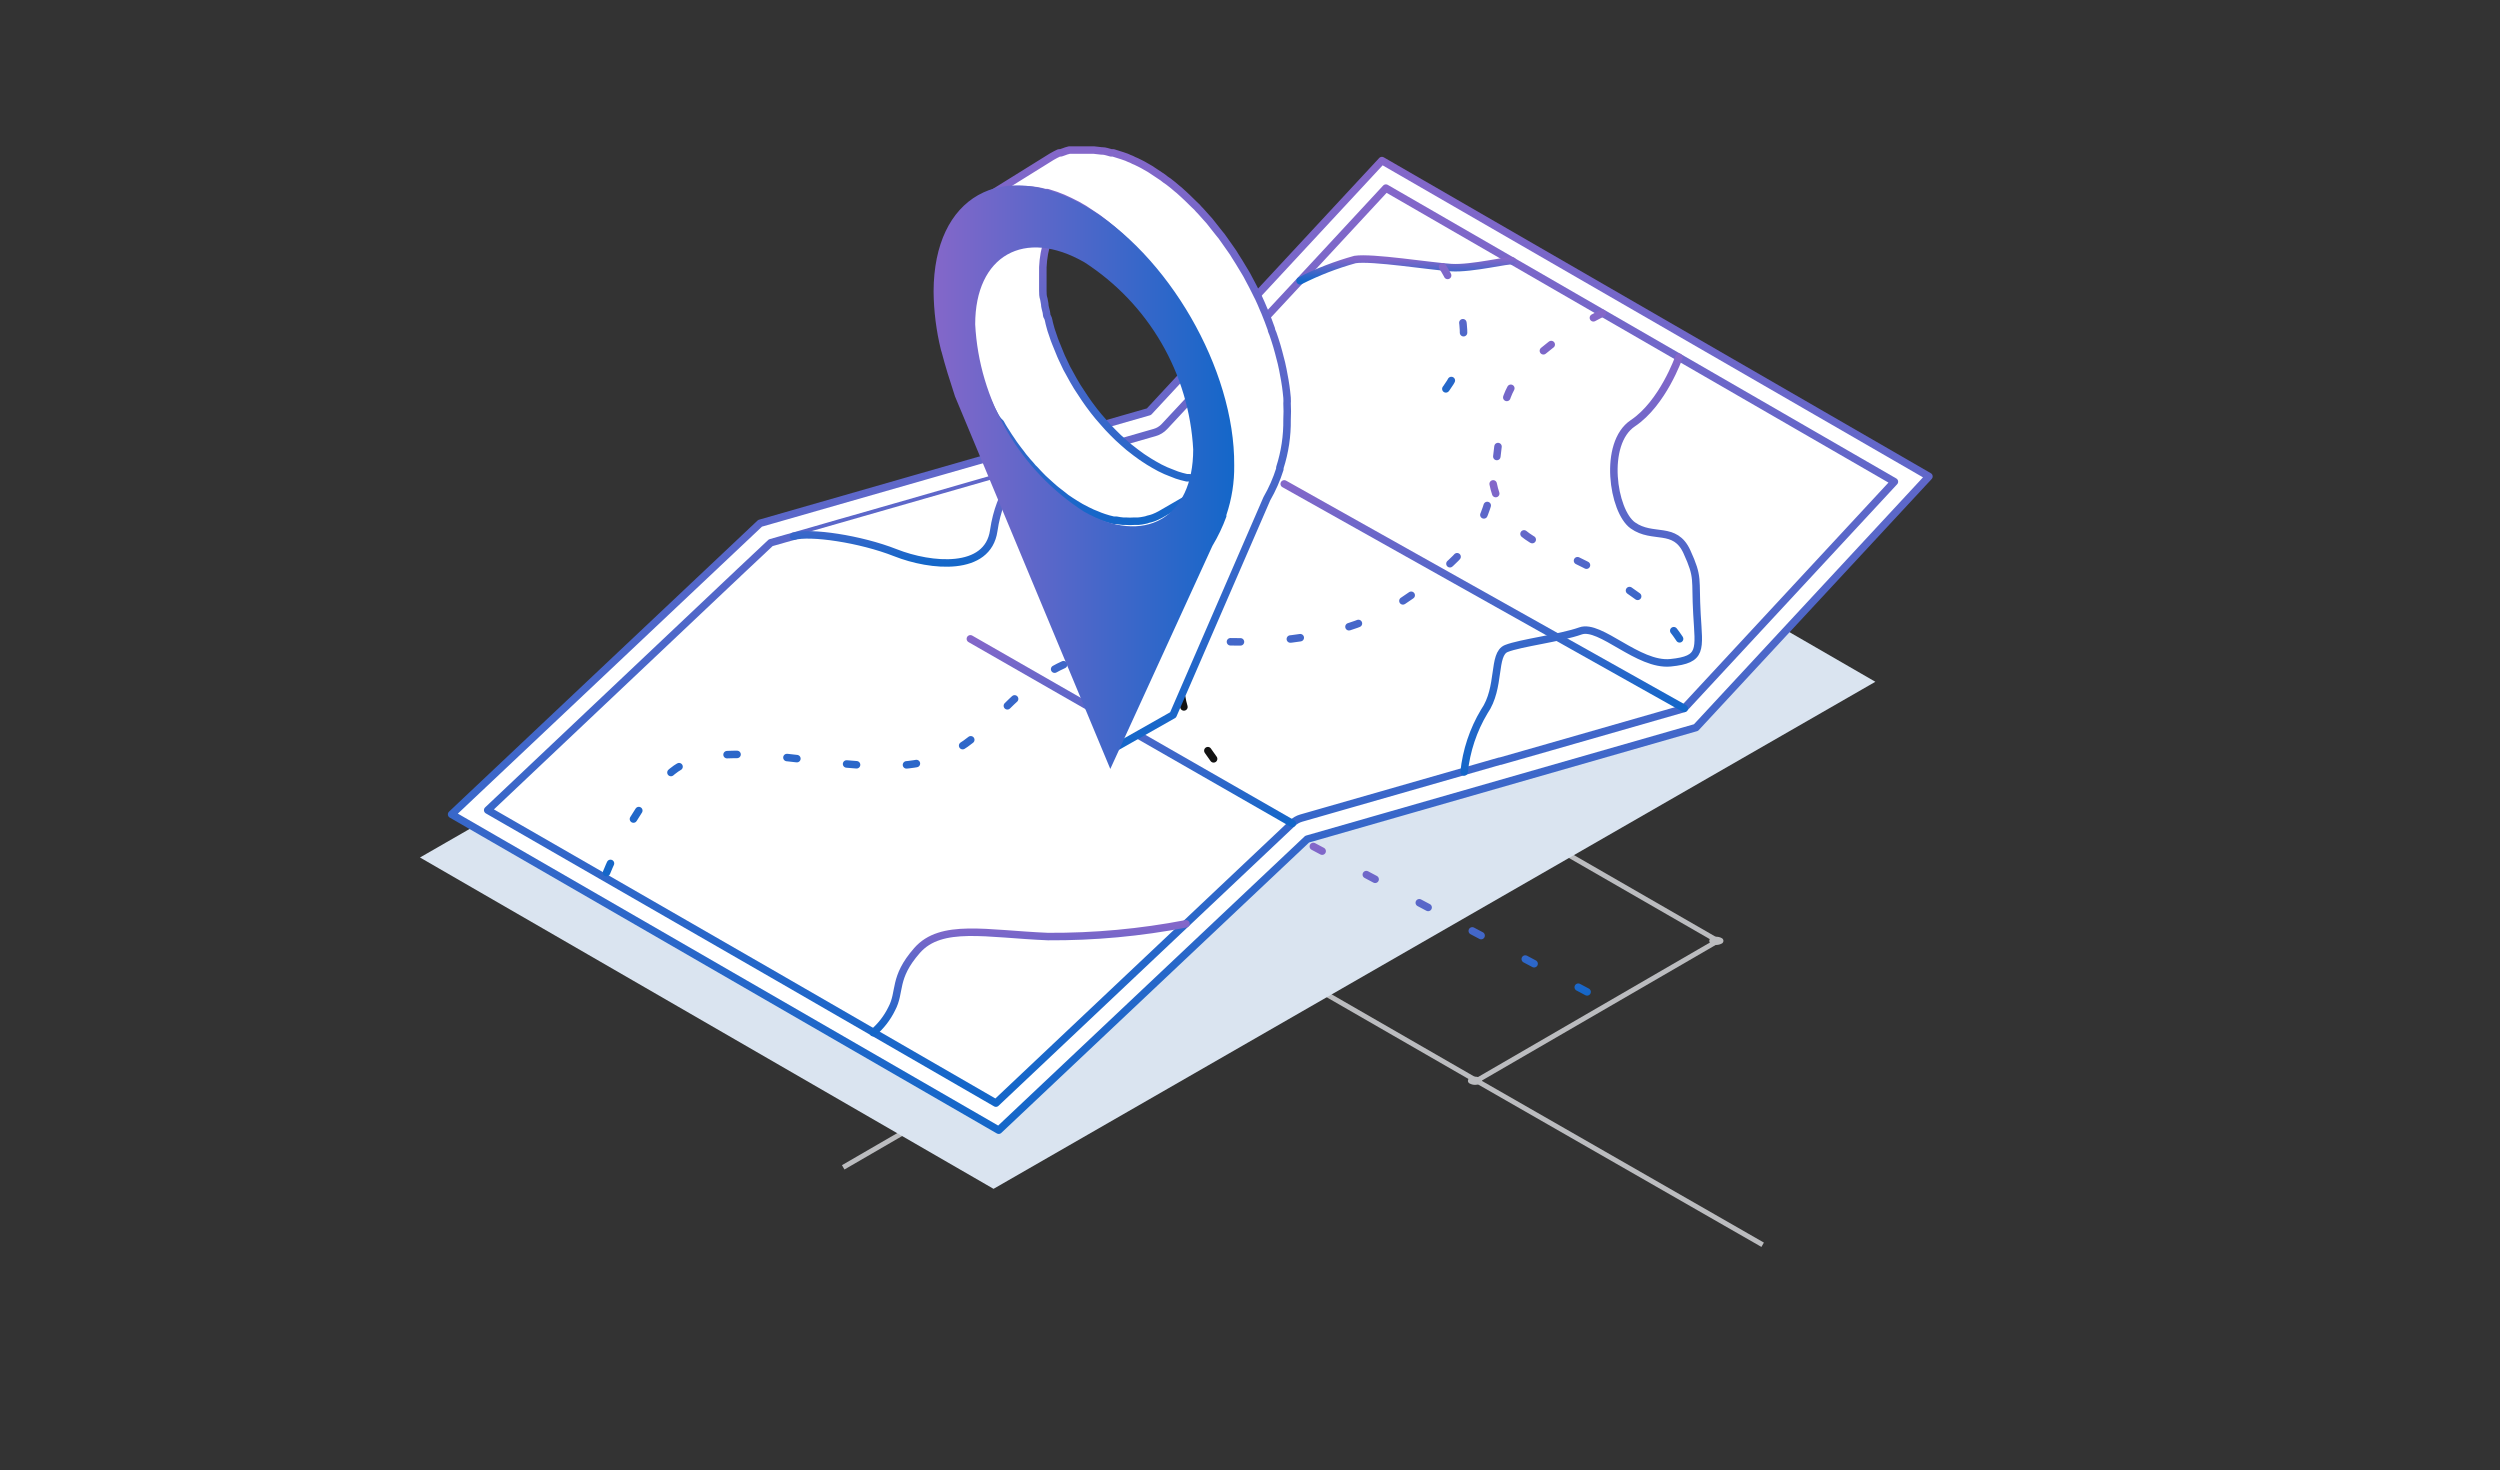 <svg width="250" height="147" viewBox="0 0 250 147" fill="none" xmlns="http://www.w3.org/2000/svg">
<rect x="0" y="0" width="250" height="147" fill="#333333" stroke="none"/>
<path d="M99.255 108.073L84.32 116.734" stroke="#BBBCBF" stroke-width="0.5" stroke-miterlimit="10"/>
<path d="M147.659 108.073L176.267 124.476" stroke="#BBBCBF" stroke-width="0.5" stroke-miterlimit="10"/>
<path d="M171.625 66.181L147.342 52.193L123.218 66.181L147.501 80.169L171.625 66.181Z" stroke="#BBBCBF" stroke-width="0.5" stroke-miterlimit="10"/>
<path d="M171.78 94.086L147.501 80.098L123.377 94.086L147.659 108.074L171.78 94.086Z" stroke="#BBBCBF" stroke-width="0.5" stroke-miterlimit="10"/>
<path d="M123.377 94.086L99.097 80.098L74.973 94.086L99.255 108.074L123.377 94.086Z" stroke="#BBBCBF" stroke-width="0.5" stroke-miterlimit="10"/>
<path d="M123.219 66.111L98.939 52.12L74.815 66.111L99.097 80.098L123.219 66.111Z" stroke="#BBBCBF" stroke-width="0.5" stroke-miterlimit="10"/>
<path d="M75.316 65.82C75.16 65.742 74.989 65.701 74.815 65.701C74.641 65.701 74.469 65.742 74.314 65.82C74.253 65.841 74.2 65.879 74.163 65.931C74.125 65.983 74.105 66.046 74.105 66.11C74.105 66.174 74.125 66.236 74.163 66.288C74.2 66.34 74.253 66.379 74.314 66.399C74.469 66.478 74.64 66.519 74.814 66.519C74.987 66.519 75.158 66.478 75.313 66.399C75.374 66.379 75.427 66.34 75.464 66.288C75.502 66.236 75.522 66.174 75.522 66.11C75.522 66.046 75.502 65.983 75.464 65.931C75.427 65.879 75.374 65.841 75.313 65.82" fill="#BBBCBF"/>
<path d="M75.316 93.793C75.16 93.715 74.989 93.674 74.815 93.674C74.641 93.674 74.469 93.715 74.314 93.793C74.253 93.814 74.2 93.853 74.163 93.904C74.125 93.956 74.105 94.019 74.105 94.083C74.105 94.147 74.125 94.209 74.163 94.261C74.2 94.313 74.253 94.352 74.314 94.372C74.468 94.451 74.64 94.493 74.814 94.493C74.987 94.493 75.159 94.451 75.313 94.372C75.373 94.351 75.425 94.312 75.462 94.261C75.498 94.209 75.518 94.147 75.518 94.084C75.518 94.021 75.498 93.959 75.462 93.907C75.425 93.856 75.373 93.817 75.313 93.796" fill="#BBBCBF"/>
<path d="M147.999 107.787C147.845 107.708 147.674 107.667 147.5 107.667C147.326 107.667 147.155 107.708 147 107.787C146.939 107.807 146.887 107.846 146.849 107.898C146.812 107.95 146.792 108.012 146.792 108.076C146.792 108.14 146.812 108.203 146.849 108.255C146.887 108.307 146.939 108.345 147 108.366C147.155 108.445 147.327 108.486 147.501 108.486C147.675 108.486 147.847 108.445 148.002 108.366C148.062 108.345 148.114 108.306 148.151 108.254C148.187 108.203 148.207 108.141 148.207 108.078C148.207 108.014 148.187 107.953 148.151 107.901C148.114 107.849 148.062 107.81 148.002 107.79" fill="#BBBCBF"/>
<path d="M99.674 107.787C99.519 107.708 99.348 107.667 99.175 107.667C99.001 107.667 98.83 107.708 98.675 107.787C98.614 107.807 98.561 107.846 98.524 107.898C98.487 107.95 98.466 108.012 98.466 108.076C98.466 108.14 98.487 108.203 98.524 108.255C98.561 108.307 98.614 108.345 98.675 108.366C98.83 108.445 99.001 108.486 99.175 108.486C99.348 108.486 99.52 108.445 99.674 108.366C99.734 108.345 99.786 108.306 99.823 108.254C99.859 108.203 99.879 108.141 99.879 108.078C99.879 108.014 99.859 107.953 99.823 107.901C99.786 107.849 99.734 107.81 99.674 107.79" fill="#BBBCBF"/>
<path d="M172.139 93.793C171.984 93.715 171.812 93.674 171.638 93.674C171.464 93.674 171.292 93.715 171.137 93.793C171.076 93.814 171.023 93.853 170.986 93.904C170.948 93.956 170.928 94.019 170.928 94.083C170.928 94.147 170.948 94.209 170.986 94.261C171.023 94.313 171.076 94.352 171.137 94.372C171.292 94.451 171.464 94.493 171.638 94.493C171.812 94.493 171.984 94.451 172.139 94.372C172.199 94.351 172.251 94.312 172.287 94.261C172.324 94.209 172.344 94.147 172.344 94.084C172.344 94.021 172.324 93.959 172.287 93.907C172.251 93.856 172.199 93.817 172.139 93.796" fill="#BBBCBF"/>
<path d="M99.289 51.833C99.135 51.754 98.963 51.712 98.79 51.712C98.616 51.712 98.445 51.754 98.29 51.833C98.026 51.991 98.026 52.251 98.29 52.412C98.445 52.49 98.616 52.531 98.79 52.531C98.963 52.531 99.135 52.49 99.289 52.412C99.35 52.391 99.403 52.353 99.44 52.301C99.478 52.249 99.498 52.186 99.498 52.122C99.498 52.058 99.478 51.996 99.44 51.944C99.403 51.892 99.35 51.853 99.289 51.833Z" fill="#BBBCBF"/>
<path d="M41.999 85.749L99.353 118.884L187.536 68.178L130.183 35.042L41.999 85.749Z" fill="#DAE4F0"/>
<path d="M192.893 47.644L169.6 72.757L130.718 83.915L99.872 113.02L45.161 81.435L76.007 52.33L114.89 41.172L138.192 16.059L192.893 47.644Z" fill="white" stroke="url(#paint0_linear_680_9917)" stroke-width="0.75" stroke-linecap="round" stroke-linejoin="round"/>
<path d="M48.769 81.013L77.786 97.719L99.592 110.311L129.234 82.323C129.482 82.084 129.783 81.909 130.113 81.813L149.361 76.291L149.976 76.115H150.038L154.989 74.699L168.407 70.848L189.44 48.17L138.59 18.811L131.907 26.021L121.355 37.364L119.087 39.817L117.407 41.62L116.449 42.648C116.179 42.938 115.835 43.148 115.455 43.255L114.989 43.387L108.051 45.383L107.884 45.427L106.513 45.823L99.047 47.968L98.115 48.232L90.729 50.36L85.207 51.943L83.994 52.286L81.294 53.068L80.591 53.27L77.073 54.273L74.576 56.621L73.873 57.28L73.75 57.403L72.87 58.23L48.769 81.013Z" fill="white" stroke="url(#paint1_linear_680_9917)" stroke-width="0.75" stroke-linecap="round" stroke-linejoin="round"/>
<path d="M167.892 35.72C167.892 35.72 166.292 40.319 163.284 42.324C160.277 44.329 161.28 51.117 163.284 52.541C165.289 53.966 167.488 52.541 168.692 55.179C169.897 57.817 169.492 57.817 169.695 61.396C169.897 64.975 170.292 65.951 167.057 66.276C163.821 66.602 160.022 62.381 158.044 63.093C156.065 63.805 152.029 64.289 150.631 64.852C149.233 65.414 150.095 68.747 148.424 71.156C147.322 72.999 146.635 75.061 146.411 77.197" fill="white"/>
<path d="M167.892 35.72C167.892 35.72 166.292 40.319 163.284 42.324C160.277 44.329 161.28 51.117 163.284 52.541C165.289 53.966 167.488 52.541 168.692 55.179C169.897 57.817 169.492 57.817 169.695 61.396C169.897 64.975 170.292 65.951 167.057 66.276C163.821 66.602 160.022 62.381 158.044 63.093C156.065 63.805 152.029 64.289 150.631 64.852C149.233 65.414 150.095 68.747 148.424 71.156C147.322 72.999 146.635 75.061 146.411 77.197" stroke="url(#paint2_linear_680_9917)" stroke-width="0.75" stroke-linecap="round" stroke-linejoin="round"/>
<path d="M151.232 26.091C150.95 25.933 147.196 26.892 145.12 26.76C143.045 26.628 137.207 25.687 135.501 25.951C133.603 26.477 131.762 27.189 130.005 28.079" fill="white"/>
<path d="M151.232 26.091C150.95 25.933 147.196 26.892 145.12 26.76C143.045 26.628 137.207 25.687 135.501 25.951C133.603 26.477 131.762 27.189 130.005 28.079" stroke="url(#paint3_linear_680_9917)" stroke-width="0.75" stroke-linecap="round" stroke-linejoin="round"/>
<path d="M102.1 47.098C102.1 47.098 99.972 48.927 99.374 53.069C98.776 57.21 93.096 56.674 89.552 55.276C86.009 53.878 81.014 53.157 79.344 53.632" fill="white"/>
<path d="M102.1 47.098C102.1 47.098 99.972 48.927 99.374 53.069C98.776 57.21 93.096 56.674 89.552 55.276C86.009 53.878 81.014 53.157 79.344 53.632" stroke="url(#paint4_linear_680_9917)" stroke-width="0.75" stroke-linecap="round" stroke-linejoin="round"/>
<path d="M129.228 82.341L97.037 63.884" stroke="url(#paint5_linear_680_9917)" stroke-width="0.75" stroke-linecap="round" stroke-linejoin="round"/>
<path d="M168.423 70.838L128.423 48.39" stroke="url(#paint6_linear_680_9917)" stroke-width="0.75" stroke-linecap="round" stroke-linejoin="round"/>
<path d="M118.598 92.381C114.049 93.257 109.425 93.684 104.793 93.656C98.638 93.401 94.109 92.302 91.7 95.054C89.291 97.806 90.1 99.143 89.168 100.884C88.722 101.796 88.094 102.607 87.321 103.267" fill="white"/>
<path d="M118.598 92.381C114.049 93.257 109.425 93.684 104.793 93.656C98.638 93.401 94.109 92.302 91.7 95.054C89.291 97.806 90.1 99.143 89.168 100.884C88.722 101.796 88.094 102.607 87.321 103.267" stroke="url(#paint7_linear_680_9917)" stroke-width="0.75" stroke-linecap="round" stroke-linejoin="round"/>
<path d="M160.23 31.325C160.23 31.325 151.929 35.203 150.557 40.118C149.186 45.033 150.425 51.382 145.079 56.297C139.733 61.213 135.609 63.086 129.19 63.886C122.771 64.686 119.307 63.517 113.099 64.572C106.891 65.627 104.209 67.113 100.472 70.841C96.735 74.569 94.519 76.847 87.283 76.574C80.046 76.302 71.227 73.848 67.217 77.146C63.207 80.443 60.446 87.776 60.446 87.776" stroke="url(#paint8_linear_680_9917)" stroke-width="0.75" stroke-linecap="round" stroke-linejoin="round" stroke-dasharray="1 5"/>
<path d="M149.316 48.39C149.598 49.791 150.229 51.098 151.152 52.189C152.074 53.281 153.257 54.121 154.592 54.633C159.296 56.638 166.902 60.348 168.942 65.809" stroke="url(#paint9_linear_680_9917)" stroke-width="0.75" stroke-linecap="round" stroke-linejoin="round" stroke-dasharray="1 5"/>
<path d="M119.71 64.104C118.788 65.218 118.229 66.588 118.108 68.029C117.987 69.471 118.31 70.915 119.033 72.167C120.501 74.912 122.355 77.431 124.538 79.65" stroke="#121212" stroke-width="0.75" stroke-linecap="round" stroke-linejoin="round" stroke-dasharray="1 5"/>
<path d="M144.256 26.681C144.256 26.681 149.708 34.595 143.069 40.548" stroke="url(#paint10_linear_680_9917)" stroke-width="0.75" stroke-linecap="round" stroke-linejoin="round" stroke-dasharray="1 5"/>
<path d="M99.422 41.44L99.248 41.112L99.161 40.956C99.016 40.671 98.9 40.4 98.769 40.115L98.638 39.845C98.45 39.418 98.276 39.005 98.116 38.577L97.986 38.221C97.884 37.908 97.768 37.595 97.681 37.296C97.594 36.996 97.579 36.968 97.536 36.811C97.492 36.655 97.376 36.27 97.318 36C97.26 35.729 97.231 35.658 97.202 35.501C97.173 35.344 97.086 34.96 97.028 34.689C96.97 34.419 97.028 34.362 97.028 34.205C97.028 34.048 96.941 33.636 96.912 33.351C96.883 33.066 96.912 33.066 96.912 32.938C96.891 32.525 96.891 32.111 96.912 31.699C96.912 28.209 98.174 25.76 100.191 24.578L107.577 20.305C106.799 20.765 106.139 21.393 105.647 22.142C104.697 23.733 104.224 25.555 104.283 27.398C104.283 27.811 104.283 28.224 104.283 28.637V29.05C104.283 29.334 104.283 29.619 104.385 29.904L104.472 30.388C104.472 30.659 104.573 30.93 104.631 31.2C104.689 31.471 104.631 31.528 104.747 31.699C104.864 31.869 104.893 32.254 104.98 32.525L105.11 32.995C105.212 33.308 105.313 33.621 105.429 33.935L105.56 34.276C105.724 34.704 105.899 35.131 106.082 35.558C106.115 35.646 106.154 35.732 106.198 35.815L106.677 36.826L106.851 37.139C107.011 37.438 107.171 37.737 107.345 38.036L107.548 38.378C107.65 38.563 107.766 38.748 107.882 38.919L108.491 39.845C108.622 40.03 108.738 40.215 108.868 40.386L109.391 41.084L109.826 41.625C110 41.825 110.16 42.024 110.334 42.209L110.813 42.75L111.321 43.277L111.829 43.776L112.38 44.274L112.888 44.716L113.584 45.257L114.15 45.67C114.222 45.73 114.3 45.782 114.382 45.826C114.716 46.054 115.064 46.268 115.413 46.467C115.787 46.689 116.175 46.889 116.574 47.065L117.038 47.251L117.691 47.507C118.014 47.615 118.344 47.705 118.678 47.778H118.953L119.65 47.877H119.925C120.186 47.891 120.448 47.891 120.709 47.877H120.825H121.144L121.797 47.792L122.146 47.692C122.334 47.692 122.508 47.592 122.682 47.521C122.937 47.425 123.185 47.311 123.422 47.179L116.037 51.452C115.821 51.571 115.598 51.675 115.369 51.765C115.19 51.832 115.006 51.885 114.818 51.922C114.706 51.968 114.589 52.002 114.469 52.022C114.254 52.07 114.036 52.103 113.817 52.121H113.541H113.381C113.125 52.142 112.868 52.142 112.612 52.121H112.322C112.093 52.101 111.865 52.068 111.64 52.022H111.35C111.021 51.949 110.696 51.859 110.378 51.751C110.126 51.668 109.879 51.573 109.637 51.466L109.246 51.309C108.868 51.139 108.477 50.939 108.085 50.726C107.737 50.526 107.403 50.312 107.069 50.099L106.837 49.942L106.605 49.786L106.286 49.529L105.589 48.988L105.386 48.817L105.081 48.547L104.53 48.048L104.298 47.834L104.007 47.535C103.848 47.364 103.674 47.194 103.514 47.008L103.282 46.781L103.021 46.467C102.847 46.282 102.687 46.097 102.527 45.898L102.31 45.641L102.092 45.342C101.903 45.114 101.744 44.886 101.57 44.659L101.352 44.359C101.294 44.282 101.24 44.201 101.192 44.117C100.975 43.804 100.772 43.505 100.583 43.192C100.394 42.878 100.423 42.964 100.365 42.85L100.235 42.636L100.046 42.294C99.741 42.038 99.582 41.739 99.422 41.44Z" fill="white" stroke="url(#paint11_linear_680_9917)" stroke-width="0.75" stroke-linecap="round" stroke-linejoin="round"/>
<path d="M105.175 15.67C105.415 15.523 105.669 15.404 105.909 15.286H105.994H106.079L106.375 15.183L106.615 15.094L106.94 15.005H107.18H107.519C107.599 14.998 107.68 14.998 107.759 15.005H108.127H109.37L110.161 15.094H110.231C110.514 15.094 110.81 15.212 111.107 15.286H111.319L112.209 15.567L112.675 15.729L112.901 15.833C113.071 15.892 113.237 15.966 113.395 16.055L113.607 16.143L114.144 16.409L114.313 16.498L115.033 16.912L116.276 17.739L116.559 17.961L116.841 18.153C117.152 18.39 117.449 18.626 117.731 18.878L117.915 19.025L118.353 19.424L118.734 19.779L119.412 20.444L119.695 20.71C119.805 20.845 119.923 20.974 120.048 21.094L120.669 21.789L120.937 22.085L121.262 22.498C121.474 22.75 121.672 23.001 121.87 23.267C122.067 23.533 122.053 23.474 122.138 23.592L122.421 23.991L123.056 24.893L123.324 25.277L123.522 25.602C123.776 26.001 124.031 26.4 124.271 26.814L124.539 27.257L124.695 27.523L124.935 27.981C125.147 28.366 125.344 28.75 125.542 29.149L125.754 29.578C125.786 29.654 125.824 29.729 125.867 29.799C126.036 30.154 126.192 30.523 126.347 30.893C126.393 31.014 126.445 31.132 126.502 31.248C126.728 31.794 126.94 32.356 127.138 32.918C127.138 33.065 127.237 33.213 127.293 33.376C127.435 33.775 127.562 34.189 127.689 34.602L127.858 35.208C127.957 35.578 128.056 35.947 128.141 36.302C128.226 36.657 128.24 36.731 128.282 36.952C128.324 37.174 128.423 37.662 128.48 38.016C128.536 38.371 128.55 38.445 128.579 38.652C128.607 38.859 128.678 39.406 128.706 39.775C128.734 40.145 128.706 40.145 128.706 40.322C128.734 40.864 128.734 41.406 128.706 41.948C128.729 43.585 128.486 45.214 127.985 46.766V46.913C127.659 47.946 127.223 48.938 126.686 49.869L117.308 71.491L110.881 75.127L120.104 53.874C120.641 52.943 121.077 51.951 121.404 50.919V50.771C121.904 49.219 122.147 47.59 122.124 45.953C122.152 45.406 122.152 44.859 122.124 44.312C122.124 44.135 122.124 43.958 122.124 43.78C122.124 43.603 122.053 43.026 121.997 42.657C121.94 42.288 121.926 42.228 121.898 42.022C121.87 41.815 121.771 41.312 121.7 40.958C121.63 40.603 121.601 40.529 121.559 40.307C121.517 40.086 121.375 39.583 121.276 39.214L121.107 38.608C120.98 38.194 120.853 37.78 120.711 37.366L120.556 36.923C120.358 36.361 120.147 35.8 119.921 35.238L119.765 34.913C119.577 34.469 119.379 34.026 119.172 33.583L118.96 33.154L118.353 31.972C118.268 31.824 118.197 31.676 118.113 31.543L117.689 30.819C117.449 30.405 117.195 30.006 116.94 29.607L116.474 28.898L115.839 27.996L115.288 27.257L114.68 26.503L114.087 25.794L113.466 25.099L112.83 24.449L112.152 23.784C111.884 23.533 111.601 23.267 111.319 23.03L111.149 22.883C110.768 22.558 110.372 22.247 109.977 21.951L109.695 21.745L108.423 20.902L107.703 20.488L107.378 20.326L106.997 20.134L106.644 19.971L106.291 19.809L105.909 19.661L105.613 19.543L104.737 19.262H104.511C104.228 19.188 103.932 19.114 103.649 19.07L102.858 18.981H102.661C102.388 18.966 102.114 18.966 101.841 18.981H101.615H101.248H101.008H100.669H100.429L100.104 19.07L99.864 19.158L99.567 19.262L99.398 19.336C99.158 19.454 98.903 19.572 98.663 19.72L105.175 15.67Z" fill="white" stroke="url(#paint12_linear_680_9917)" stroke-width="0.75" stroke-linecap="round" stroke-linejoin="round"/>
<path d="M108.464 20.587C100.159 15.821 93.389 19.648 93.359 29.136C93.376 31.113 93.624 33.081 94.097 35.001L94.17 35.236C94.554 36.702 94.923 37.875 95.498 39.635L111.03 76.895L121.238 54.592C121.798 53.661 122.268 52.679 122.639 51.659V51.498C123.18 49.896 123.444 48.216 123.421 46.527C123.495 36.922 116.783 25.352 108.464 20.587ZM108.375 51.146C105.209 49.1 102.574 46.338 100.687 43.086C98.8 39.834 97.715 36.184 97.519 32.435C97.519 25.558 102.431 22.771 108.449 26.232C111.615 28.28 114.25 31.042 116.139 34.293C118.028 37.544 119.118 41.194 119.32 44.943C119.32 51.82 114.408 54.606 108.375 51.146Z" fill="url(#paint13_linear_680_9917)"/>
<path d="M131.332 84.645L159.469 99.593" stroke="url(#paint14_linear_680_9917)" stroke-width="0.75" stroke-linecap="round" stroke-linejoin="round" stroke-dasharray="1 5"/>
<defs>
<linearGradient id="paint0_linear_680_9917" x1="119.027" y1="16.059" x2="119.027" y2="113.02" gradientUnits="userSpaceOnUse">
<stop stop-color="#8467C9"/>
<stop offset="1" stop-color="#1467C9"/>
</linearGradient>
<linearGradient id="paint1_linear_680_9917" x1="119.104" y1="18.811" x2="119.104" y2="110.311" gradientUnits="userSpaceOnUse">
<stop stop-color="#8467C9"/>
<stop offset="1" stop-color="#1467C9"/>
</linearGradient>
<linearGradient id="paint2_linear_680_9917" x1="158.118" y1="35.72" x2="158.118" y2="77.197" gradientUnits="userSpaceOnUse">
<stop stop-color="#8467C9"/>
<stop offset="1" stop-color="#1467C9"/>
</linearGradient>
<linearGradient id="paint3_linear_680_9917" x1="140.618" y1="25.904" x2="140.618" y2="28.079" gradientUnits="userSpaceOnUse">
<stop stop-color="#8467C9"/>
<stop offset="1" stop-color="#1467C9"/>
</linearGradient>
<linearGradient id="paint4_linear_680_9917" x1="90.722" y1="47.098" x2="90.722" y2="56.299" gradientUnits="userSpaceOnUse">
<stop stop-color="#8467C9"/>
<stop offset="1" stop-color="#1467C9"/>
</linearGradient>
<linearGradient id="paint5_linear_680_9917" x1="113.132" y1="63.884" x2="113.132" y2="82.341" gradientUnits="userSpaceOnUse">
<stop stop-color="#8467C9"/>
<stop offset="1" stop-color="#1467C9"/>
</linearGradient>
<linearGradient id="paint6_linear_680_9917" x1="148.423" y1="48.39" x2="148.423" y2="70.838" gradientUnits="userSpaceOnUse">
<stop stop-color="#8467C9"/>
<stop offset="1" stop-color="#1467C9"/>
</linearGradient>
<linearGradient id="paint7_linear_680_9917" x1="102.96" y1="92.381" x2="102.96" y2="103.267" gradientUnits="userSpaceOnUse">
<stop stop-color="#8467C9"/>
<stop offset="1" stop-color="#1467C9"/>
</linearGradient>
<linearGradient id="paint8_linear_680_9917" x1="110.338" y1="31.325" x2="110.338" y2="87.776" gradientUnits="userSpaceOnUse">
<stop stop-color="#8467C9"/>
<stop offset="1" stop-color="#1467C9"/>
</linearGradient>
<linearGradient id="paint9_linear_680_9917" x1="159.129" y1="48.39" x2="159.129" y2="65.809" gradientUnits="userSpaceOnUse">
<stop stop-color="#8467C9"/>
<stop offset="1" stop-color="#1467C9"/>
</linearGradient>
<linearGradient id="paint10_linear_680_9917" x1="144.716" y1="26.681" x2="144.716" y2="40.548" gradientUnits="userSpaceOnUse">
<stop stop-color="#8467C9"/>
<stop offset="1" stop-color="#1467C9"/>
</linearGradient>
<linearGradient id="paint11_linear_680_9917" x1="110.159" y1="20.305" x2="110.159" y2="52.137" gradientUnits="userSpaceOnUse">
<stop stop-color="#8467C9"/>
<stop offset="1" stop-color="#1467C9"/>
</linearGradient>
<linearGradient id="paint12_linear_680_9917" x1="113.695" y1="15" x2="113.695" y2="75.127" gradientUnits="userSpaceOnUse">
<stop stop-color="#8467C9"/>
<stop offset="1" stop-color="#1467C9"/>
</linearGradient>
<linearGradient id="paint13_linear_680_9917" x1="123.422" y1="47.716" x2="93.359" y2="47.716" gradientUnits="userSpaceOnUse">
<stop stop-color="#1467C9"/>
<stop offset="1" stop-color="#8467C9"/>
</linearGradient>
<linearGradient id="paint14_linear_680_9917" x1="145.401" y1="84.645" x2="145.401" y2="99.593" gradientUnits="userSpaceOnUse">
<stop stop-color="#8467C9"/>
<stop offset="1" stop-color="#1467C9"/>
</linearGradient>
</defs>
</svg>
